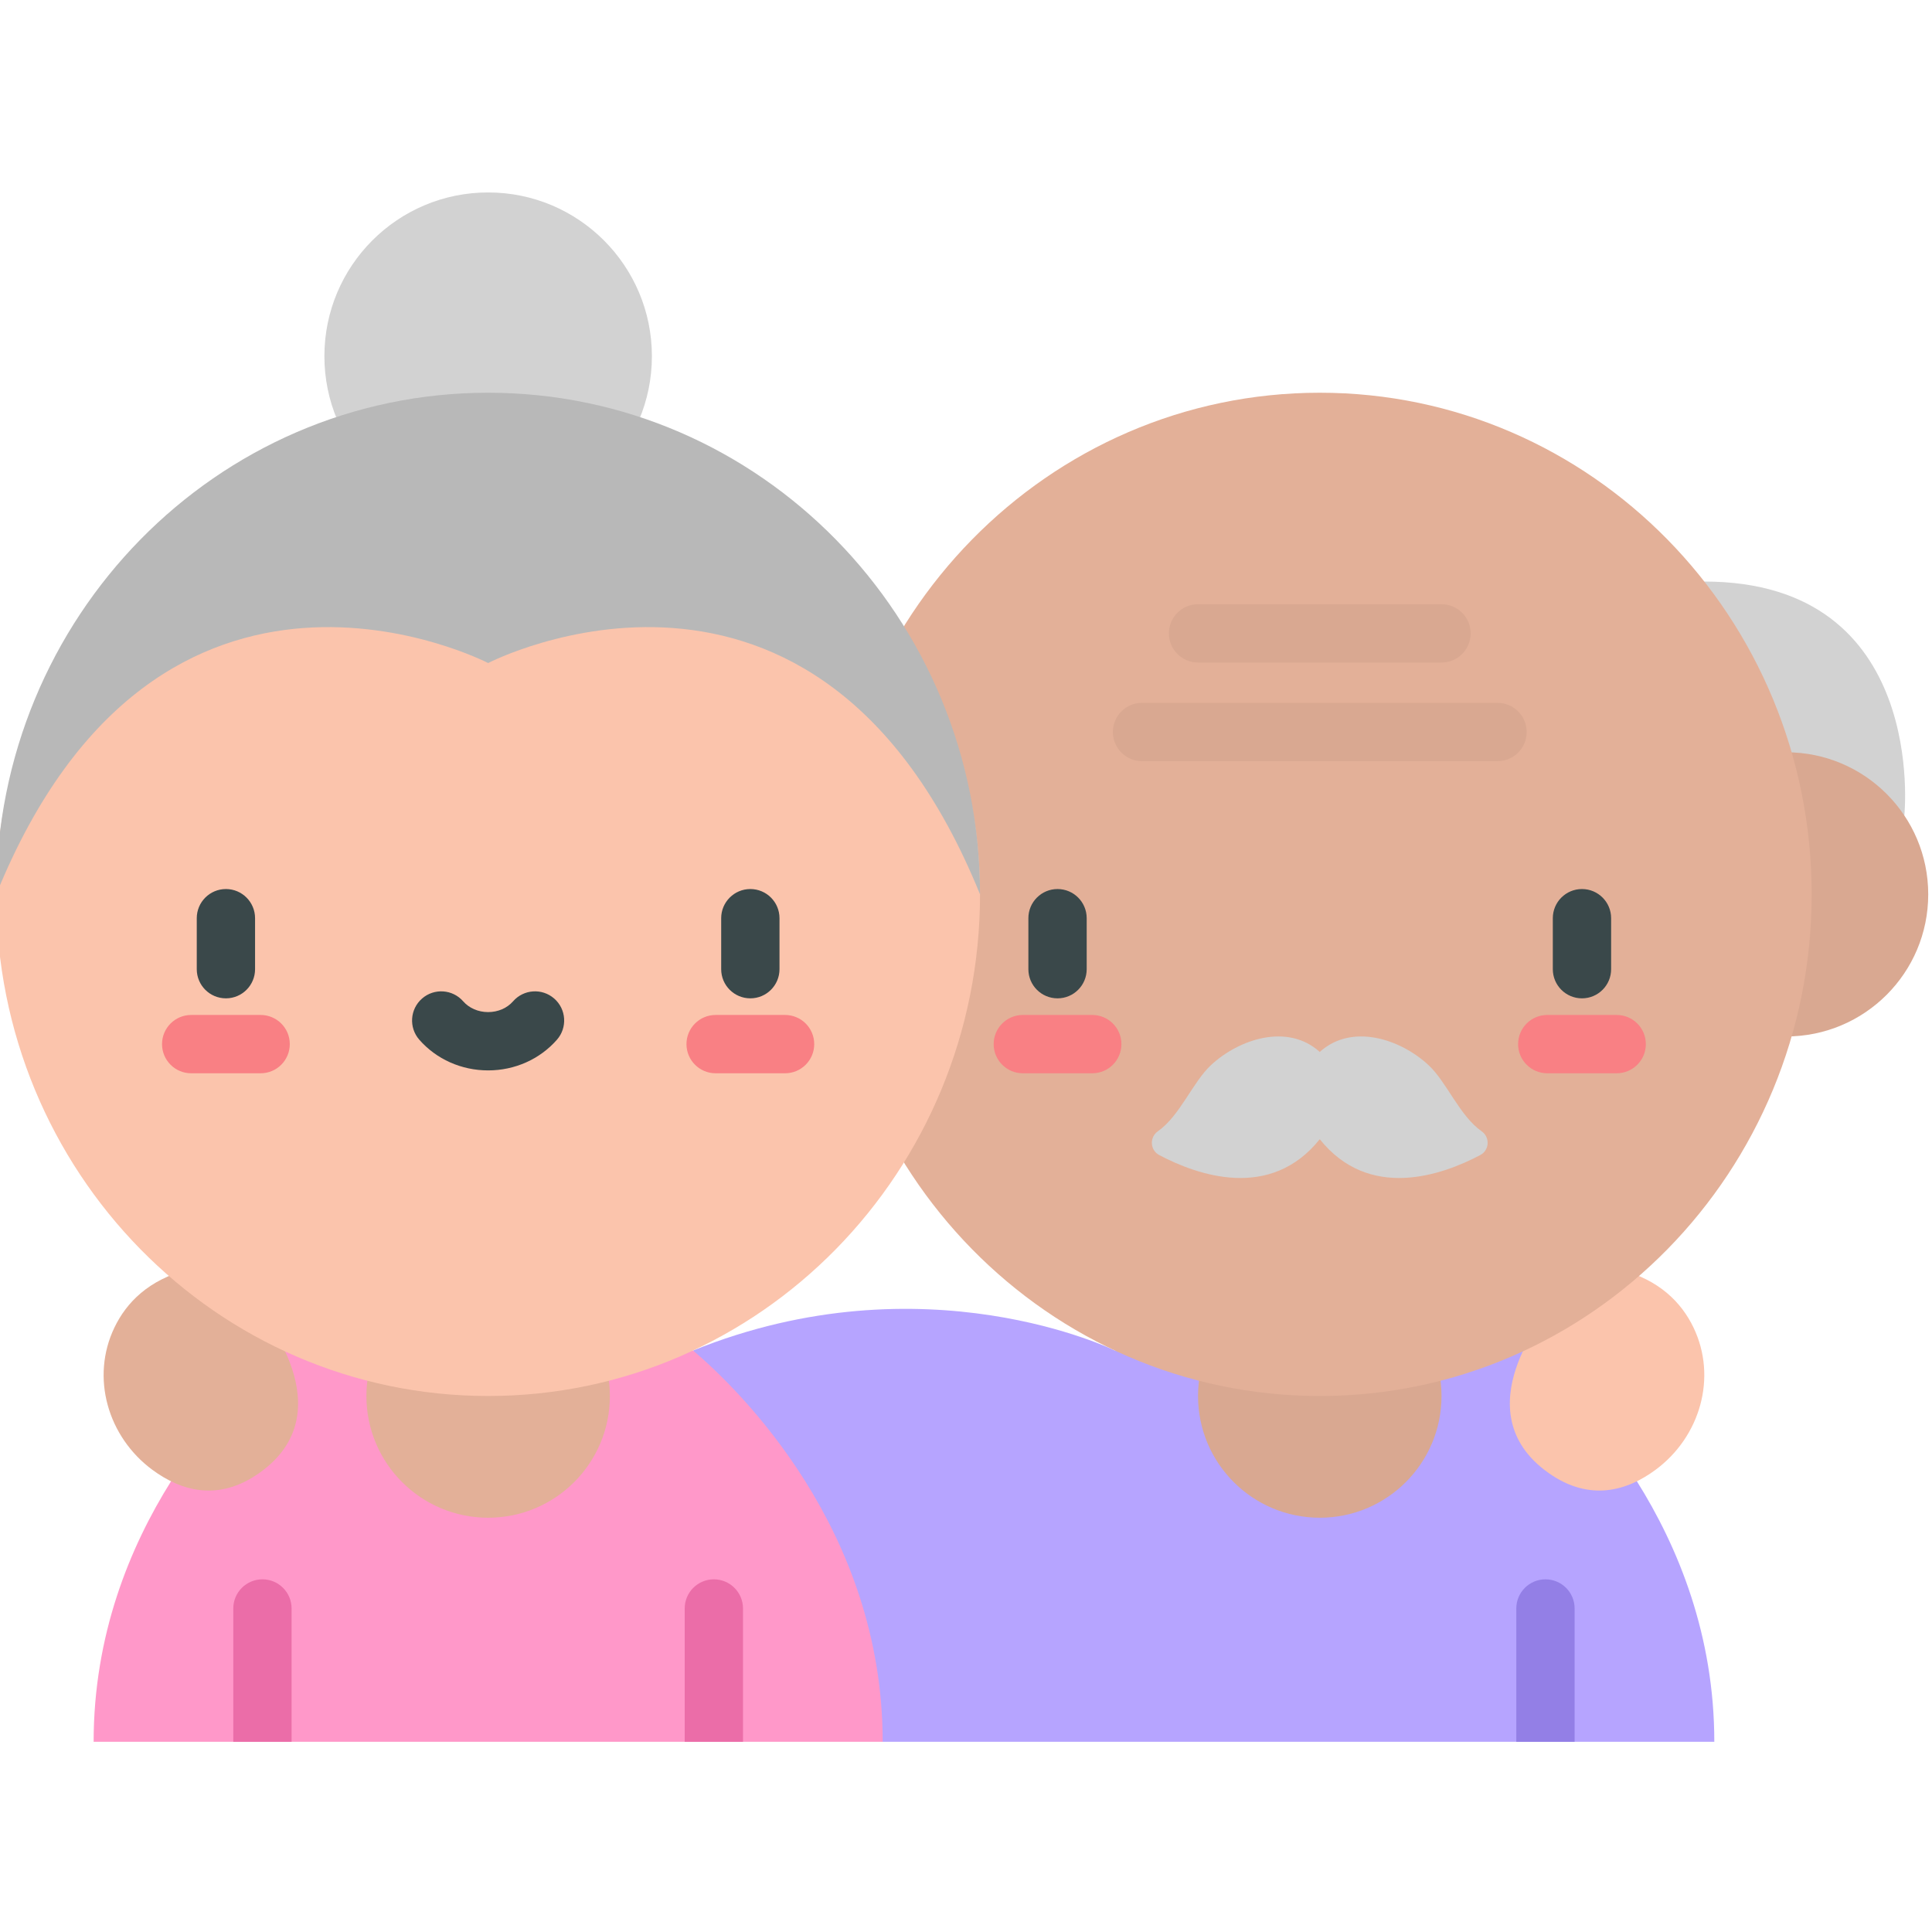 <svg height="511pt" viewBox="1 -50 512 511" width="511pt" xmlns="http://www.w3.org/2000/svg"><path d="m505.668 165.617s6.488-62-53.012-62l-8.18 31 35.422 33.777zm0 0" fill="#d2d2d2"/><path d="m512 186.516c0 20.797-16.859 37.656-37.656 37.656s-37.652-16.859-37.652-37.656 16.855-37.656 37.652-37.656 37.656 16.859 37.656 37.656zm0 0" fill="#d9a891"/><path d="m234.918 411.098-50.242-103.699c61.41-24.84 111.766 0 111.766 0h108.625c12.18 10.379 50.242 47.32 50.242 103.699zm0 0" fill="#b6a4ff"/><path d="m383.016 319.453c0 17.82-14.445 32.262-32.262 32.262s-32.262-14.441-32.262-32.262c0-17.816 14.445-32.262 32.262-32.262s32.262 14.445 32.262 32.262zm0 0" fill="#d9a891"/><path d="m411.379 296.816s-23.07 26.715 0 43.031c11.031 7.805 20.977 4.621 28.355-.828 11.816-8.727 16.418-24.492 10.051-37.73-3.156-6.562-9.02-12.664-19.707-15.398zm0 0" fill="#fbc4ac"/><path d="m350.754 53.578c-72 0-130.363 59.512-130.363 132.938s58.363 132.938 130.363 132.938c71.992 0 130.355-59.512 130.355-132.938s-58.363-132.938-130.355-132.938zm0 0" fill="#e3b098"/><path d="m173.758 43.895c0 23.969-19.426 43.398-43.395 43.398s-43.395-19.43-43.395-43.398c0-23.965 19.426-43.395 43.395-43.395s43.395 19.43 43.395 43.395zm0 0" fill="#d2d2d2"/><path d="m234.918 411.098c0-56.379-38.062-93.32-50.242-103.699h-108.625c-12.18 10.379-50.238 47.32-50.238 103.699zm0 0" fill="#ff98c9"/><path d="m162.625 319.453c0 17.82-14.445 32.262-32.262 32.262-17.816 0-32.262-14.441-32.262-32.262 0-17.816 14.445-32.262 32.262-32.262 17.816 0 32.262 14.445 32.262 32.262zm0 0" fill="#e3b098"/><path d="m69.738 296.816s23.074 26.715 0 43.031c-11.031 7.805-20.977 4.621-28.355-.828-11.816-8.727-16.418-24.492-10.047-37.73 3.152-6.562 9.016-12.664 19.703-15.398zm0 0" fill="#e3b098"/><path d="m130.363 74.18c-72 0-130.363 38.91-130.363 112.336s58.363 132.938 130.363 132.938c71.992 0 130.355-59.512 130.355-132.938s-58.363-112.336-130.355-112.336zm0 0" fill="#fbc4ac"/><path d="m260.719 186.516c-43.23-106.484-130.355-61.305-130.355-61.305s-87.121-45.18-130.363 61.305c0-73.426 58.363-132.938 130.363-132.938 71.992 0 130.355 59.512 130.355 132.938zm0 0" fill="#b8b8b8"/><path d="m420.238 214.07c-4.27 0-7.727-3.457-7.727-7.727v-13.512c0-4.266 3.457-7.727 7.727-7.727s7.727 3.461 7.727 7.727v13.512c0 4.27-3.461 7.727-7.727 7.727zm0 0" fill="#3a484a"/><path d="m429.438 233.93h-18.402c-4.266 0-7.723-3.457-7.723-7.727 0-4.266 3.457-7.727 7.723-7.727h18.402c4.27 0 7.727 3.461 7.727 7.727 0 4.27-3.457 7.727-7.727 7.727zm0 0" fill="#f98084"/><path d="m281.258 214.07c-4.266 0-7.727-3.457-7.727-7.727v-13.512c0-4.266 3.461-7.727 7.727-7.727 4.27 0 7.727 3.461 7.727 7.727v13.512c0 4.27-3.457 7.727-7.727 7.727zm0 0" fill="#3a484a"/><path d="m290.461 233.93h-18.402c-4.27 0-7.727-3.457-7.727-7.727 0-4.266 3.457-7.727 7.727-7.727h18.402c4.27 0 7.727 3.461 7.727 7.727 0 4.27-3.457 7.727-7.727 7.727zm0 0" fill="#f98084"/><path d="m199.848 214.07c-4.266 0-7.727-3.457-7.727-7.727v-13.512c0-4.266 3.461-7.727 7.727-7.727 4.27 0 7.727 3.461 7.727 7.727v13.512c0 4.27-3.457 7.727-7.727 7.727zm0 0" fill="#3a484a"/><path d="m209.051 233.93h-18.402c-4.27 0-7.727-3.457-7.727-7.727 0-4.266 3.457-7.727 7.727-7.727h18.402c4.27 0 7.727 3.461 7.727 7.727 0 4.27-3.461 7.727-7.727 7.727zm0 0" fill="#f98084"/><path d="m60.871 214.07c-4.27 0-7.727-3.457-7.727-7.727v-13.512c0-4.266 3.457-7.727 7.727-7.727 4.266 0 7.723 3.461 7.723 7.727v13.512c0 4.27-3.457 7.727-7.723 7.727zm0 0" fill="#3a484a"/><path d="m70.07 233.93h-18.402c-4.27 0-7.727-3.457-7.727-7.727 0-4.266 3.457-7.727 7.727-7.727h18.402c4.266 0 7.727 3.461 7.727 7.727 0 4.27-3.461 7.727-7.727 7.727zm0 0" fill="#f98084"/><path d="m130.359 233.168c-7.074 0-13.727-2.969-18.246-8.141-2.809-3.215-2.48-8.094.734-10.902 3.211-2.809 8.094-2.48 10.902.734 1.586 1.812 3.996 2.855 6.609 2.855s5.023-1.043 6.613-2.859c2.805-3.211 7.688-3.539 10.902-.73 3.211 2.809 3.539 7.691.73 10.902-4.523 5.172-11.172 8.141-18.246 8.141zm0 0" fill="#3a484a"/><path d="m62.824 411.098v-35.332c0-4.27 3.457-7.727 7.727-7.727 4.266 0 7.723 3.457 7.723 7.727v35.332zm0 0" fill="#eb6da8"/><path d="m182.453 411.098v-35.332c0-4.27 3.457-7.727 7.723-7.727 4.27 0 7.727 3.457 7.727 7.727v35.332zm0 0" fill="#eb6da8"/><path d="m402.836 411.098v-35.332c0-4.27 3.461-7.727 7.727-7.727 4.27 0 7.727 3.457 7.727 7.727v35.332zm0 0" fill="#937fe6"/><path d="m350.75 251.406c13.082 16.352 32.359 9.574 42.527 4.203 2.465-1.301 2.641-4.727.355-6.324-5.828-4.078-9.219-13.008-14.035-17.496-7.477-6.969-20.363-11.203-28.848-3.512-8.488-7.691-21.371-3.457-28.852 3.512-4.812 4.488-8.207 13.418-14.035 17.496-2.285 1.598-2.109 5.023.355 6.324 10.168 5.371 29.445 12.148 42.531-4.203zm0 0" fill="#d2d2d2"/><g fill="#d9a891"><path d="m397.859 151.215h-94.211c-4.266 0-7.727-3.461-7.727-7.727s3.461-7.727 7.727-7.727h94.211c4.266 0 7.727 3.461 7.727 7.727s-3.461 7.727-7.727 7.727zm0 0"/><path d="m383.016 125.078h-64.523c-4.266 0-7.727-3.457-7.727-7.727 0-4.266 3.461-7.727 7.727-7.727h64.523c4.266 0 7.727 3.461 7.727 7.727 0 4.27-3.461 7.727-7.727 7.727zm0 0"/></g></svg>